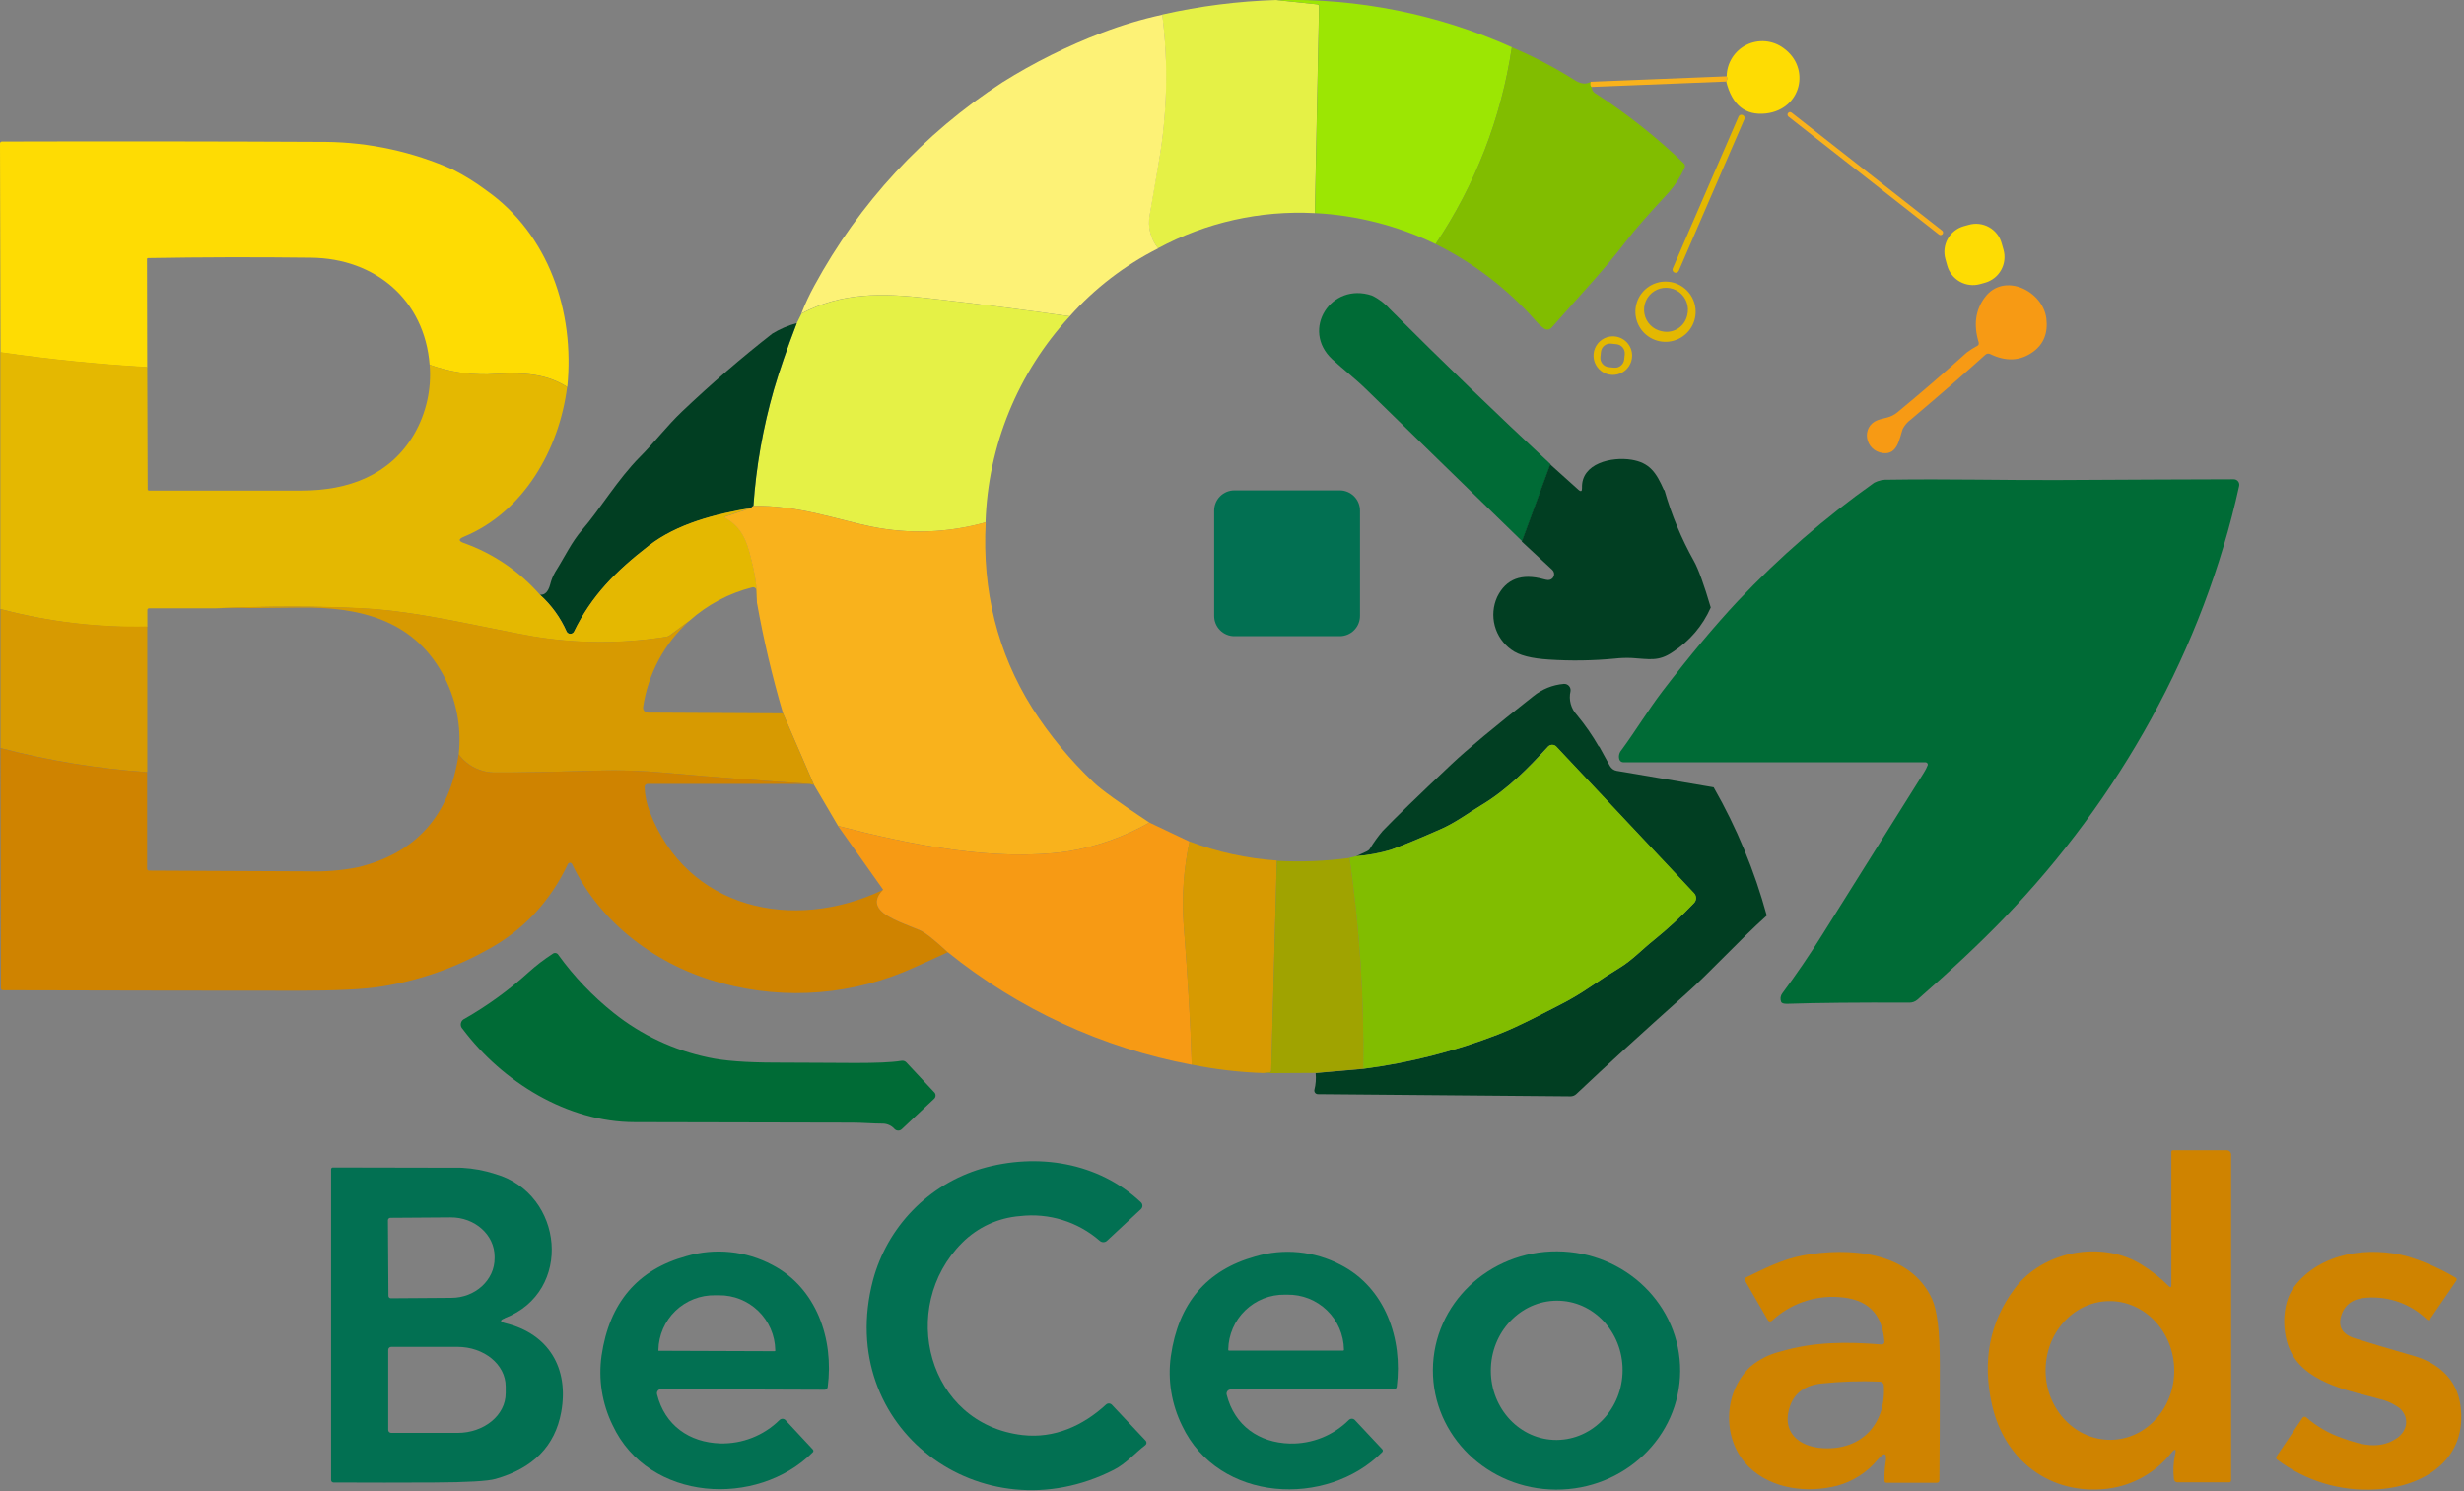 <?xml version="1.0" encoding="UTF-8"?> <svg xmlns="http://www.w3.org/2000/svg" width="694" height="420" viewBox="0 0 694 420" fill="none"><rect x="0" y="0" width="694" height="420" fill="#808080" stroke="none"/><g clip-path="url(#clip0_2080_1117)"><path d="M359.601 0.036L370.921 1.222C371.007 1.219 371.092 1.235 371.171 1.27C371.25 1.304 371.321 1.355 371.377 1.42C371.434 1.484 371.476 1.561 371.5 1.644C371.523 1.727 371.528 1.813 371.514 1.898L370.327 60.037C354.978 59.219 339.699 62.642 326.166 69.933C325.107 68.63 324.346 67.112 323.937 65.485C323.527 63.857 323.478 62.16 323.793 60.512C324.584 55.663 325.418 50.814 326.296 45.965C328.729 32.142 329.077 18.032 327.329 4.105C337.918 1.705 348.713 0.33 359.566 0L359.601 0.036Z" fill="#E5F146"></path><path d="M425.826 13.324C422.871 33.164 415.535 52.096 404.35 68.746C393.717 63.592 382.158 60.627 370.357 60.025L371.543 1.887C371.557 1.802 371.553 1.715 371.529 1.632C371.505 1.549 371.464 1.473 371.407 1.408C371.35 1.343 371.28 1.292 371.201 1.258C371.122 1.223 371.036 1.207 370.95 1.21L359.631 0.024C382.421 -0.57 405.053 3.972 425.85 13.312L425.826 13.324Z" fill="#9CE603"></path><path d="M327.376 4.141C329.125 18.067 328.777 32.177 326.344 46.001C325.49 50.849 324.655 55.698 323.841 60.547C323.525 62.195 323.575 63.893 323.984 65.52C324.394 67.147 325.155 68.666 326.214 69.968C316.781 74.722 308.328 81.211 301.297 89.094C287.85 87.164 274.403 85.448 260.956 83.945C248.45 82.557 237.226 82.296 225.717 88.299C226.762 85.622 227.979 83.014 229.359 80.492C241.954 57.253 260.177 37.545 282.361 23.172C291.213 17.633 300.583 12.967 310.338 9.243C315.88 7.111 321.576 5.406 327.376 4.141Z" fill="#FDF276"></path><path d="M486.199 22.971C486.349 22.759 486.44 22.511 486.462 22.253C486.485 21.995 486.44 21.735 486.33 21.5C486.353 19.65 486.887 17.842 487.873 16.277C488.86 14.711 490.259 13.449 491.918 12.629C493.576 11.809 495.429 11.463 497.272 11.63C499.114 11.797 500.875 12.469 502.359 13.574C510.119 19.151 507.343 30.826 497.412 31.965C491.598 32.613 487.86 29.616 486.199 22.971Z" fill="#FEDC03"></path><path d="M448.108 23.029C447.942 23.733 448.013 24.22 448.322 24.489C448.316 24.886 448.425 25.276 448.635 25.613C448.846 25.949 449.149 26.218 449.508 26.387C458.341 32.12 466.612 38.675 474.211 45.965C474.397 46.123 474.523 46.339 474.568 46.579C474.614 46.819 474.576 47.066 474.46 47.282C473.352 49.785 471.863 52.102 470.047 54.151C464.241 60.416 460.349 64.854 458.371 67.464C451.703 76.185 446.411 81.595 437.014 92.286C436.751 92.586 436.384 92.777 435.987 92.821C435.589 92.865 435.19 92.758 434.867 92.523C433.974 91.856 433.158 91.092 432.434 90.245C424.548 81.324 415.001 74.022 404.326 68.745C415.511 52.095 422.847 33.163 425.802 13.324C431.931 15.899 437.837 18.979 443.457 22.531C445.229 23.67 446.763 23.836 448.061 23.029H448.108Z" fill="#81BD00"></path><path d="M486.333 21.5C486.443 21.735 486.489 21.994 486.466 22.253C486.443 22.511 486.352 22.759 486.203 22.971L448.234 24.489C447.926 24.213 447.855 23.726 448.021 23.03L486.274 21.5H486.333Z" fill="#F9B21C"></path><path d="M547.122 65.957C547.004 66.102 546.834 66.196 546.648 66.218C546.462 66.24 546.275 66.189 546.126 66.076L503.732 32.854C503.584 32.735 503.488 32.563 503.466 32.374C503.444 32.185 503.497 31.996 503.613 31.846C503.67 31.771 503.741 31.709 503.822 31.663C503.904 31.616 503.993 31.587 504.086 31.576C504.179 31.565 504.274 31.572 504.363 31.598C504.453 31.624 504.537 31.668 504.61 31.727L546.992 64.949C547.067 65.006 547.131 65.078 547.178 65.159C547.226 65.241 547.257 65.332 547.269 65.426C547.281 65.52 547.274 65.615 547.249 65.707C547.224 65.798 547.181 65.883 547.122 65.957Z" fill="#F9B21C"></path><path d="M472.795 76.316C472.75 76.426 472.683 76.526 472.598 76.609C472.513 76.693 472.411 76.757 472.3 76.8C472.189 76.842 472.07 76.861 471.951 76.855C471.832 76.85 471.715 76.819 471.609 76.767C471.499 76.72 471.4 76.653 471.318 76.567C471.236 76.482 471.172 76.381 471.13 76.27C471.087 76.159 471.068 76.04 471.073 75.922C471.078 75.803 471.107 75.687 471.158 75.58L489.667 32.866C489.709 32.753 489.774 32.651 489.859 32.565C489.944 32.48 490.046 32.414 490.158 32.371C490.27 32.328 490.391 32.31 490.511 32.318C490.631 32.325 490.748 32.358 490.854 32.415C490.964 32.46 491.064 32.527 491.147 32.612C491.231 32.697 491.295 32.799 491.338 32.91C491.38 33.021 491.399 33.14 491.393 33.259C491.388 33.378 491.357 33.495 491.305 33.602L472.795 76.375V76.316Z" fill="#E4B801"></path><path d="M159.787 109.004C152.929 104.685 145.857 104.958 137.362 105.444C131.791 105.561 126.248 104.643 121.012 102.739C119.576 84.514 105.753 72.804 87.647 72.59C72.325 72.4 57.019 72.436 41.729 72.697C41.504 72.697 41.397 72.815 41.409 73.029L41.468 103.451C27.673 102.66 13.898 101.268 0.142 99.275L0 40.388C0 40.25 0.055 40.117 0.153 40.019C0.251 39.921 0.384 39.866 0.522 39.866C30.928 39.779 61.354 39.811 91.8 39.961C104.124 40.097 116.29 42.754 127.549 47.768C130.835 49.438 133.971 51.387 136.923 53.594C154.53 65.957 161.91 87.742 159.787 109.004Z" fill="#FEDC03"></path><path d="M564.304 70.36C564.845 72.275 564.604 74.326 563.634 76.063C562.665 77.801 561.045 79.082 559.131 79.626L557.719 80.018C555.804 80.559 553.753 80.318 552.016 79.349C550.278 78.379 548.997 76.759 548.452 74.845L547.93 72.982C547.661 72.034 547.581 71.042 547.695 70.063C547.809 69.084 548.115 68.137 548.596 67.276C549.076 66.416 549.722 65.658 550.495 65.047C551.269 64.436 552.155 63.984 553.104 63.715L554.515 63.324C555.463 63.053 556.454 62.972 557.433 63.086C558.412 63.199 559.359 63.505 560.219 63.986C561.079 64.467 561.835 65.113 562.445 65.887C563.054 66.661 563.505 67.548 563.77 68.497L564.304 70.36Z" fill="#FEDC03"></path><path d="M477.588 87.801C477.588 89.479 477.091 91.119 476.158 92.514C475.226 93.909 473.901 94.996 472.351 95.639C470.801 96.281 469.095 96.449 467.45 96.121C465.804 95.794 464.292 94.986 463.106 93.8C461.919 92.613 461.111 91.102 460.784 89.456C460.457 87.81 460.625 86.105 461.267 84.554C461.909 83.004 462.996 81.679 464.391 80.747C465.787 79.815 467.427 79.317 469.105 79.317C471.355 79.317 473.512 80.211 475.103 81.802C476.694 83.393 477.588 85.551 477.588 87.801ZM475.215 88.821C475.532 87.621 475.48 86.353 475.066 85.182C474.652 84.011 473.895 82.993 472.894 82.258C471.893 81.524 470.694 81.108 469.453 81.065C468.212 81.022 466.987 81.353 465.937 82.016C464.887 82.68 464.061 83.644 463.567 84.783C463.073 85.922 462.933 87.183 463.166 88.403C463.399 89.623 463.994 90.744 464.874 91.62C465.753 92.497 466.876 93.089 468.096 93.318C468.859 93.493 469.649 93.516 470.42 93.384C471.192 93.253 471.93 92.97 472.592 92.552C473.253 92.134 473.826 91.589 474.276 90.949C474.726 90.308 475.046 89.585 475.215 88.821Z" fill="#E4B801"></path><path d="M301.306 89.094C286.67 104.967 278.246 125.582 277.576 147.162C267.105 150.111 256.081 150.518 245.421 148.348C236.416 146.533 224.468 142.202 212.199 142.534C212.971 131.426 214.907 120.43 217.977 109.727C219.56 104.349 221.711 98.108 224.432 91.004L225.761 88.323C237.234 82.319 248.494 82.58 261 83.968C274.447 85.463 287.894 87.18 301.341 89.118L301.306 89.094Z" fill="#E5F146"></path><path d="M557.334 96.51C555.815 91.63 556.365 87.406 558.983 83.838C564.394 76.458 575.464 81.964 576.377 89.771C576.852 93.868 575.582 96.993 572.569 99.144C568.985 101.707 564.971 101.897 560.526 99.714C560.312 99.61 560.073 99.573 559.838 99.607C559.603 99.641 559.384 99.744 559.209 99.904C553.49 105.069 546.513 111.136 538.279 118.105C537.277 118.812 536.462 119.753 535.906 120.845C534.992 123.468 534.482 128.166 530.365 127.632C525.168 126.98 524.135 120.169 528.798 118.366C530.614 117.666 532.429 117.772 534.387 116.159C540.984 110.717 547.502 105.097 553.94 99.299C554.889 98.586 555.892 97.951 556.942 97.4C557.099 97.33 557.222 97.201 557.286 97.042C557.351 96.883 557.351 96.705 557.286 96.546L557.334 96.51Z" fill="#F79A14"></path><path d="M436.748 130.753L428.739 152.489C414.034 138.196 399.361 123.895 384.719 109.585C381.777 106.702 378.3 104.044 375.227 101.197C366.305 92.891 374.895 79.365 386.404 83.245C388.348 84.172 390.084 85.484 391.506 87.101C406.338 101.94 421.41 116.491 436.724 130.753H436.748Z" fill="#006B36"></path><path d="M224.437 90.981C221.7 98.1 219.549 104.341 217.982 109.704C214.912 120.406 212.976 131.402 212.204 142.51C211.943 142.634 211.736 142.85 211.623 143.115C201.419 144.824 190.728 147.577 182.791 153.723C173.524 160.842 166.619 167.807 161.683 177.987C161.578 178.164 161.428 178.311 161.25 178.412C161.071 178.514 160.868 178.568 160.662 178.568C160.457 178.568 160.254 178.514 160.075 178.412C159.896 178.311 159.747 178.164 159.642 177.987C157.894 174.005 155.318 170.441 152.084 167.534C153.437 167.664 154.398 166.715 154.955 164.674C155.254 163.453 155.721 162.279 156.344 161.186C159.179 156.689 160.983 152.679 163.973 149.25C168.837 143.685 173.963 135.012 180.263 128.688C184.452 124.487 187.738 120.085 192.069 115.956C200.296 108.133 208.791 100.801 217.555 93.959C219.697 92.654 222.014 91.663 224.437 91.016V90.981Z" fill="#013E22"></path><path d="M459.697 100.176C459.697 101.251 459.378 102.301 458.781 103.195C458.184 104.089 457.335 104.785 456.342 105.196C455.349 105.608 454.256 105.715 453.202 105.506C452.148 105.296 451.18 104.778 450.42 104.018C449.66 103.258 449.142 102.29 448.933 101.236C448.723 100.182 448.83 99.089 449.242 98.096C449.653 97.103 450.35 96.255 451.243 95.657C452.137 95.06 453.188 94.742 454.262 94.742C455.704 94.742 457.086 95.314 458.105 96.333C459.124 97.352 459.697 98.735 459.697 100.176ZM457.62 99.808C457.656 99.464 457.623 99.116 457.522 98.784C457.422 98.453 457.256 98.145 457.035 97.879C456.814 97.613 456.542 97.393 456.235 97.233C455.928 97.074 455.592 96.977 455.247 96.949L453.788 96.794C453.447 96.757 453.102 96.786 452.773 96.882C452.444 96.978 452.137 97.138 451.871 97.354C451.604 97.569 451.382 97.834 451.218 98.135C451.054 98.437 450.952 98.767 450.916 99.108L450.762 100.556C450.728 100.9 450.762 101.247 450.863 101.578C450.964 101.908 451.13 102.215 451.351 102.481C451.572 102.747 451.843 102.967 452.149 103.127C452.456 103.287 452.791 103.385 453.135 103.415L454.595 103.569C455.282 103.642 455.97 103.44 456.509 103.006C457.047 102.572 457.391 101.943 457.466 101.256L457.62 99.808Z" fill="#E4B801"></path><path d="M41.475 103.416L41.594 137.825C41.594 137.872 41.603 137.92 41.622 137.964C41.641 138.008 41.668 138.047 41.702 138.081C41.736 138.114 41.777 138.14 41.822 138.157C41.866 138.174 41.914 138.182 41.962 138.181C56.524 138.181 70.881 138.181 85.032 138.181C98.083 138.181 109.877 133.885 116.664 122.281C120.069 116.362 121.588 109.545 121.018 102.74C126.236 104.637 131.759 105.554 137.309 105.445C145.804 104.994 152.876 104.721 159.734 109.004C157.527 126.553 147.525 144.255 130.605 151.22C129.098 151.849 129.11 152.407 130.605 152.953C138.879 155.886 146.262 160.895 152.045 167.499C155.279 170.407 157.856 173.97 159.603 177.952C159.709 178.129 159.858 178.276 160.037 178.378C160.216 178.48 160.418 178.533 160.624 178.533C160.83 178.533 161.032 178.48 161.211 178.378C161.39 178.276 161.539 178.129 161.644 177.952C166.58 167.772 173.509 160.855 182.752 153.688C190.69 147.542 201.38 144.789 211.584 143.081L204.347 145.454C204.026 145.561 204.002 145.691 204.347 145.869C209.71 148.966 210.671 153.451 212.166 159.834C212.916 163.046 213.271 166.337 213.222 169.635L213.055 166.324C213.052 166.182 213.016 166.043 212.95 165.917C212.885 165.791 212.791 165.682 212.676 165.599C212.561 165.515 212.429 165.459 212.289 165.434C212.149 165.41 212.005 165.418 211.869 165.458C205.307 167.111 199.245 170.332 194.202 174.844L188.637 178.973C188.326 179.203 187.964 179.354 187.581 179.412C175.163 181.393 162.505 181.352 150.1 179.293C135.684 176.778 118.289 172.174 101.785 171.355C89.493 170.73 75.773 170.73 60.625 171.355H41.973C41.85 171.358 41.732 171.41 41.645 171.498C41.559 171.587 41.511 171.706 41.511 171.83V176.576C27.537 176.858 13.592 175.169 0.09 171.557V99.18C13.838 101.189 27.613 102.581 41.416 103.357L41.475 103.416Z" fill="#E4B801"></path><path d="M468.791 138.026C470.772 144.991 473.559 151.7 477.096 158.019C478.362 160.289 479.944 164.659 481.842 171.129C479.587 176.259 475.874 180.612 471.164 183.647C467.129 186.435 464.507 185.652 459.631 185.356C458.019 185.284 456.405 185.339 454.802 185.522C448.634 186.113 442.428 186.204 436.245 185.795C431.321 185.486 427.809 184.608 425.685 183.018C423.394 181.388 421.743 179.011 421.015 176.296C420.288 173.58 420.529 170.696 421.698 168.139C424.182 163.077 428.556 161.42 434.821 163.168C435.208 163.283 435.605 163.358 436.007 163.393C436.347 163.406 436.683 163.315 436.968 163.131C437.254 162.947 437.477 162.68 437.606 162.366C437.736 162.051 437.766 161.705 437.692 161.373C437.618 161.041 437.444 160.74 437.194 160.51L428.616 152.549L436.624 130.812L444.538 137.931C445.274 138.595 445.618 138.429 445.583 137.433C445.333 130.492 453.995 128.605 459.512 129.507C464.602 130.337 466.477 133.066 468.66 138.05L468.791 138.026Z" fill="#013E22"></path><path d="M542.943 215.611C542.979 215.512 542.991 215.406 542.977 215.301C542.964 215.197 542.925 215.097 542.864 215.011C542.804 214.924 542.723 214.854 542.629 214.806C542.535 214.758 542.431 214.733 542.326 214.733H457.206C456.963 214.73 456.726 214.652 456.529 214.51C456.332 214.368 456.183 214.168 456.102 213.938C455.967 213.496 455.946 213.027 456.041 212.575C456.137 212.122 456.346 211.701 456.648 211.352C461.062 205.324 464.099 200.175 468.217 194.741C475.826 184.806 482.902 176.338 489.443 169.338C501.123 156.981 513.996 145.809 527.874 135.985C529.154 135.326 530.591 135.031 532.027 135.131C548.27 134.87 565.807 135.309 579.76 135.226C600.872 135.107 617.34 135.036 629.166 135.012C629.397 135.012 629.625 135.064 629.833 135.164C630.041 135.263 630.224 135.408 630.369 135.588C630.513 135.768 630.616 135.978 630.668 136.203C630.721 136.428 630.723 136.661 630.673 136.887C620.599 182.828 596.869 225.032 564.478 258.622C557.817 265.536 549.674 273.196 540.048 281.605C539.428 282.14 538.636 282.435 537.817 282.435C523.183 282.372 511.682 282.483 503.313 282.768C502.376 282.768 501.83 282.613 501.664 282.198C501.51 281.808 501.458 281.385 501.514 280.97C501.57 280.554 501.732 280.16 501.985 279.825C505.987 274.438 509.76 268.901 513.304 263.214C526.11 242.751 535.638 227.556 541.887 217.628C542.308 216.974 542.662 216.278 542.943 215.552V215.611Z" fill="#006B36"></path><path d="M383.051 173.502C383.051 175.015 382.45 176.467 381.38 177.537C380.31 178.607 378.858 179.209 377.344 179.209H347.682C346.168 179.209 344.716 178.607 343.646 177.537C342.576 176.467 341.975 175.015 341.975 173.502V143.839C341.975 142.325 342.576 140.874 343.646 139.803C344.716 138.733 346.168 138.132 347.682 138.132H377.344C378.858 138.132 380.31 138.733 381.38 139.803C382.45 140.874 383.051 142.325 383.051 143.839V173.502Z" fill="#027052"></path><path d="M277.627 147.162C276.607 166.422 280.957 183.825 290.679 199.368C295.605 207.086 301.459 214.17 308.109 220.464C310.134 222.418 315.338 226.167 323.723 231.712C316.546 235.808 308.687 238.573 300.527 239.875C280.166 242.746 256.591 238 236.052 232.661L229.265 221.093L220.545 200.922C217.521 190.655 215.065 180.23 213.188 169.693C213.238 166.396 212.883 163.104 212.132 159.893C210.637 153.509 209.676 149.024 204.313 145.928C204.017 145.75 204.04 145.619 204.313 145.512L211.551 143.139C211.665 142.874 211.871 142.658 212.132 142.534C224.436 142.202 236.384 146.533 245.354 148.348C256.014 150.518 267.038 150.111 277.509 147.162H277.627Z" fill="#F9B21C"></path><path d="M194.187 174.843C187.149 181.189 182.535 189.783 181.135 199.155C181.106 199.35 181.12 199.548 181.174 199.738C181.229 199.927 181.323 200.102 181.452 200.252C181.58 200.402 181.739 200.522 181.917 200.605C182.096 200.688 182.291 200.731 182.488 200.733L220.527 200.934L229.248 221.105L228.061 220.832C214.345 219.938 200.681 218.878 187.068 217.652C180.812 217.087 174.528 216.893 168.25 217.071C154.059 217.474 144.492 217.652 139.548 217.605C137.542 217.629 135.558 217.175 133.761 216.282C131.965 215.389 130.406 214.081 129.214 212.467C130.054 204.567 128.438 196.599 124.586 189.651C116.043 174.357 100.856 170.94 84.447 171.141C76.537 171.252 68.627 171.307 60.717 171.307C75.872 170.698 89.592 170.698 101.877 171.307C118.381 172.174 135.775 176.73 150.191 179.245C162.597 181.305 175.254 181.345 187.673 179.364C188.055 179.306 188.418 179.155 188.729 178.925L194.293 174.796L194.187 174.843Z" fill="#D79A01"></path><path d="M41.49 176.493V217.498C27.526 216.531 13.682 214.259 0.141 210.711V171.557C13.641 175.126 27.577 176.776 41.538 176.457L41.49 176.493Z" fill="#D79A01"></path><path d="M450.409 210.248L453.435 215.753C453.631 216.116 453.906 216.43 454.242 216.67C454.577 216.911 454.962 217.072 455.369 217.142L482.658 221.781C489.15 233.144 494.178 245.284 497.62 257.91C489.694 265.029 481.804 273.773 474.709 280.086C462.717 290.788 452.466 300.161 443.955 308.206C443.521 308.606 442.954 308.83 442.365 308.835L371.174 308.218C371.029 308.215 370.885 308.18 370.754 308.117C370.623 308.053 370.507 307.962 370.414 307.849C370.322 307.736 370.255 307.604 370.218 307.463C370.181 307.322 370.176 307.175 370.201 307.031C370.589 305.481 370.709 303.876 370.557 302.285L383.929 301.099C396.929 299.41 409.677 296.16 421.897 291.417C427.83 289.044 434.747 285.365 439.22 283.111C442.165 281.619 445.011 279.938 447.739 278.08C450.809 275.976 453.577 274.185 456.045 272.705C459.747 270.451 462.523 267.414 465.798 264.815C469.781 261.587 473.554 258.107 477.094 254.398C477.452 254.024 477.652 253.527 477.652 253.009C477.652 252.492 477.452 251.995 477.094 251.621L438.33 210.355C438.18 210.189 437.997 210.057 437.793 209.966C437.589 209.876 437.367 209.829 437.144 209.829C436.92 209.829 436.699 209.876 436.495 209.966C436.291 210.057 436.108 210.189 435.957 210.355C430.476 216.287 424.721 222.35 416.973 226.966C413.758 228.888 409.997 231.712 405.82 233.563C399.911 236.173 395.209 238.119 391.713 239.4C388.527 240.347 385.25 240.952 381.936 241.204L385.009 239.792C385.356 239.635 385.649 239.379 385.851 239.056C386.905 237.315 388.095 235.661 389.411 234.108C392.931 230.446 399.401 224.17 408.822 215.279C413.244 211.102 420.921 204.719 431.852 196.128C434.31 194.123 437.317 192.907 440.478 192.64C440.747 192.623 441.016 192.668 441.265 192.77C441.515 192.873 441.737 193.031 441.917 193.232C442.096 193.433 442.228 193.672 442.301 193.931C442.374 194.191 442.388 194.463 442.341 194.728C442.071 195.9 442.093 197.119 442.406 198.28C442.718 199.441 443.311 200.507 444.132 201.385C446.439 204.17 448.503 207.147 450.302 210.284L450.409 210.248Z" fill="#013E22"></path><path d="M383.954 301.052C384.228 281.174 382.93 261.305 380.074 241.631L382.008 241.169C385.322 240.917 388.599 240.312 391.785 239.365C395.289 238.084 399.992 236.138 405.893 233.528C410.069 231.689 413.83 228.853 417.046 226.931C424.794 222.291 430.548 216.252 436.03 210.32C436.18 210.154 436.363 210.022 436.567 209.931C436.772 209.841 436.993 209.794 437.216 209.794C437.44 209.794 437.661 209.841 437.865 209.931C438.069 210.022 438.253 210.154 438.403 210.32L477.166 251.586C477.524 251.96 477.724 252.457 477.724 252.974C477.724 253.492 477.524 253.989 477.166 254.363C473.626 258.072 469.853 261.552 465.87 264.78C462.596 267.379 459.819 270.416 456.117 272.67C453.649 274.158 450.881 275.949 447.812 278.045C445.083 279.903 442.237 281.584 439.293 283.076C434.82 285.354 427.95 289.092 421.97 291.382C409.749 296.125 397.001 299.375 384.002 301.063L383.954 301.052Z" fill="#81BD00"></path><path d="M41.443 217.498V244.669C41.443 245.037 41.621 245.226 42.001 245.238C56.855 245.325 71.786 245.396 86.791 245.452C91.458 245.597 96.126 245.219 100.709 244.325C117.146 240.37 126.638 229.75 129.185 212.467C130.377 214.081 131.936 215.389 133.733 216.282C135.529 217.175 137.513 217.629 139.519 217.605C144.463 217.652 154.03 217.474 168.221 217.071C174.499 216.893 180.783 217.087 187.039 217.652C200.684 218.87 214.36 219.926 228.068 220.82H182.388C182.277 220.82 182.167 220.842 182.064 220.885C181.962 220.929 181.869 220.992 181.792 221.072C181.714 221.151 181.654 221.246 181.613 221.349C181.573 221.453 181.554 221.563 181.557 221.674C181.632 224.069 182.118 226.433 182.993 228.663C193.482 256.083 223.334 262.739 248.773 250.649C246.72 252.761 246.4 254.683 248.013 256.427C250.125 258.8 255.975 260.698 259.166 262.087C260.65 262.739 263.248 264.78 266.95 268.233C263.786 269.704 260.705 271.104 257.707 272.433C240.686 280.257 221.459 281.861 203.377 276.965C185.33 272.219 169.146 260.224 161.126 243.399C161.07 243.289 160.985 243.197 160.881 243.133C160.776 243.068 160.655 243.034 160.532 243.034C160.409 243.034 160.289 243.068 160.184 243.133C160.079 243.197 159.994 243.289 159.939 243.399C157.533 248.562 154.329 253.315 150.447 257.483C146.57 261.583 142.049 265.021 137.063 267.663C127.882 272.776 117.874 276.238 107.496 277.891C102.702 278.682 94.812 279.077 83.825 279.077C62.982 279.077 35.34 279.034 0.9 278.947C0.813 278.959 0.725 278.95 0.642 278.922C0.558 278.894 0.483 278.847 0.421 278.785C0.359 278.723 0.312 278.648 0.284 278.565C0.256 278.481 0.248 278.393 0.259 278.306L0.141 210.747C13.668 214.279 27.495 216.539 41.443 217.498Z" fill="#CF8300"></path><path d="M335.043 237.075C333.437 244.556 332.871 252.221 333.358 259.856C334.655 276.618 335.423 289.978 335.66 299.936C310.474 295.199 286.855 284.294 266.914 268.197C263.212 264.745 260.614 262.704 259.131 262.051C255.939 260.663 250.089 258.765 247.977 256.392C246.423 254.648 246.684 252.725 248.737 250.613L236.029 232.662C256.568 238.001 280.144 242.747 300.528 239.876C308.688 238.573 316.546 235.808 323.724 231.712L335.043 237.075Z" fill="#F79A14"></path><path d="M359.61 242.438L358.044 301.431C358.051 301.518 358.039 301.605 358.011 301.686C357.982 301.768 357.937 301.843 357.878 301.907C357.819 301.97 357.747 302.021 357.668 302.055C357.588 302.09 357.502 302.108 357.415 302.107L355.814 302.274C349.036 302.049 342.288 301.255 335.643 299.901C335.39 289.95 334.623 276.59 333.341 259.82C332.854 252.185 333.42 244.52 335.026 237.04C342.901 240.023 351.173 241.83 359.575 242.403L359.61 242.438Z" fill="#D79A01"></path><path d="M380.088 241.631C382.944 261.305 384.242 281.174 383.968 301.052L370.596 302.238L355.824 302.321L357.426 302.155C357.513 302.155 357.599 302.137 357.678 302.103C357.758 302.068 357.829 302.018 357.888 301.954C357.947 301.891 357.993 301.816 358.021 301.734C358.05 301.652 358.061 301.565 358.055 301.479L359.621 242.486C366.454 242.864 373.307 242.594 380.088 241.679V241.631Z" fill="#A0A300"></path><path d="M253.975 298.821C254.209 298.786 254.447 298.808 254.67 298.884C254.893 298.961 255.094 299.09 255.257 299.26L263.017 307.566C263.17 307.688 263.294 307.843 263.379 308.02C263.464 308.196 263.508 308.39 263.508 308.586C263.508 308.782 263.464 308.976 263.379 309.152C263.294 309.329 263.17 309.484 263.017 309.606L253.999 318.078C253.73 318.337 253.37 318.481 252.997 318.481C252.623 318.481 252.263 318.337 251.994 318.078C251.593 317.616 251.102 317.24 250.551 316.973C250.001 316.706 249.402 316.553 248.79 316.524C245.872 316.524 242.727 316.239 240.093 316.239C212.329 316.16 191.894 316.116 178.787 316.108C159.803 316.108 141.53 304.789 130.33 289.875C130.113 289.671 129.952 289.416 129.86 289.134C129.769 288.851 129.751 288.55 129.808 288.258C129.865 287.966 129.995 287.694 130.186 287.466C130.377 287.238 130.622 287.063 130.899 286.956C137.317 283.287 143.316 278.93 148.792 273.964C150.928 272.029 153.217 270.271 155.638 268.708C155.76 268.603 155.905 268.528 156.06 268.486C156.215 268.445 156.378 268.439 156.536 268.469C156.694 268.498 156.844 268.563 156.974 268.657C157.103 268.752 157.211 268.875 157.287 269.016C161.711 275.128 166.944 280.613 172.842 285.319C180.631 291.545 189.777 295.849 199.539 297.884C203.818 298.841 210.146 299.323 218.523 299.331C237.222 299.331 247.829 299.794 253.916 298.821H253.975Z" fill="#006B36"></path><path d="M612.634 409.751C613.025 408.126 612.634 407.948 611.589 409.229C607.161 414.843 600.698 418.484 593.602 419.362C577.525 421.26 564.545 411.472 561.032 395.632C558.288 383.332 560.392 372.491 567.345 363.11C575.401 352.229 592.166 349.311 603.248 356.275C605.992 357.977 608.532 359.988 610.818 362.267C611.328 362.778 611.578 362.671 611.578 361.947V324.406C611.578 324.302 611.619 324.203 611.692 324.129C611.766 324.056 611.865 324.014 611.969 324.014H626.967C627.162 323.985 627.363 324.001 627.551 324.063C627.739 324.124 627.911 324.229 628.051 324.368C628.192 324.508 628.298 324.678 628.361 324.866C628.424 325.054 628.442 325.254 628.414 325.45V416.965C628.426 417.049 628.419 417.134 628.392 417.214C628.365 417.294 628.32 417.366 628.26 417.425C628.2 417.484 628.126 417.528 628.046 417.553C627.965 417.578 627.88 417.584 627.797 417.57H613.286C613.041 417.571 612.803 417.481 612.621 417.316C612.439 417.152 612.325 416.925 612.301 416.68C612.025 414.368 612.137 412.026 612.634 409.751ZM594.682 405.587C604.684 405.373 612.61 396.451 612.384 385.677C612.159 374.904 603.865 366.301 593.863 366.515C583.861 366.729 575.947 375.663 576.149 386.425C576.35 397.186 584.668 405.788 594.658 405.587H594.682Z" fill="#CF8300"></path><path d="M311.772 349.532C311.494 349.778 311.135 349.915 310.764 349.915C310.392 349.915 310.033 349.778 309.755 349.532C306.708 346.874 303.139 344.882 299.278 343.683C295.416 342.484 291.347 342.104 287.33 342.567C281.147 343.035 275.338 345.713 270.968 350.113C252.874 368.207 261.132 401.133 288.042 404.253C296.953 405.262 305.033 401.631 311.499 395.675C311.613 395.567 311.748 395.484 311.894 395.428C312.041 395.373 312.197 395.348 312.354 395.353C312.511 395.359 312.665 395.395 312.807 395.461C312.95 395.526 313.078 395.619 313.184 395.734L322.676 405.819C322.76 405.909 322.825 406.015 322.865 406.131C322.905 406.247 322.92 406.371 322.909 406.493C322.897 406.615 322.86 406.734 322.8 406.84C322.739 406.947 322.657 407.04 322.557 407.113C319.686 409.296 317.194 412.274 313.754 414.03C276.604 433.014 234.958 402.343 245.874 360.637C247.86 353.219 251.715 346.434 257.07 340.93C262.425 335.425 269.101 331.385 276.462 329.195C292.1 324.674 309.316 327.332 321.347 338.687C321.479 338.811 321.584 338.961 321.656 339.127C321.728 339.294 321.765 339.473 321.765 339.654C321.765 339.835 321.728 340.014 321.656 340.181C321.584 340.347 321.479 340.497 321.347 340.621L311.772 349.532Z" fill="#027052"></path><path d="M142.179 371.34C140.744 371.898 140.767 372.349 142.274 372.717C154.614 375.707 160.285 385.507 158.078 397.728C156.346 407.331 150.168 413.627 139.545 416.617C137.386 417.234 131.627 417.567 122.27 417.614C113.078 417.662 103.634 417.662 93.936 417.614C93.756 417.611 93.584 417.537 93.457 417.408C93.331 417.28 93.26 417.106 93.26 416.926V329.362C93.26 329.233 93.311 329.109 93.402 329.018C93.493 328.927 93.617 328.875 93.746 328.875C105.809 328.875 117.919 328.899 130.077 328.947C133.305 329.119 136.496 329.714 139.569 330.715C158.814 336.303 161.519 363.854 142.167 371.305M109.266 343.695L109.408 365.052C109.41 365.141 109.429 365.228 109.464 365.31C109.5 365.391 109.551 365.465 109.615 365.527C109.678 365.588 109.754 365.637 109.837 365.67C109.919 365.702 110.007 365.718 110.096 365.716L127.099 365.598C133.886 365.598 139.355 360.543 139.308 354.409V353.958C139.308 347.824 133.72 342.888 126.933 342.936L109.93 343.054C109.752 343.06 109.583 343.136 109.459 343.264C109.335 343.392 109.266 343.564 109.266 343.742M109.349 380.251V402.795C109.349 403.018 109.438 403.232 109.596 403.39C109.753 403.548 109.968 403.637 110.191 403.637H128.855C136.354 403.637 142.429 398.654 142.429 392.496V390.55C142.429 384.392 136.354 379.409 128.855 379.409H110.191C109.968 379.409 109.753 379.497 109.596 379.655C109.438 379.813 109.349 380.028 109.349 380.251Z" fill="#027052"></path><path d="M346.694 391.403C346.509 391.397 346.324 391.434 346.156 391.512C345.987 391.589 345.839 391.706 345.724 391.851C345.608 391.997 345.529 392.167 345.491 392.349C345.454 392.531 345.459 392.719 345.508 392.898C347.703 401.595 354.62 406.4 363.305 406.638C366.379 406.706 369.434 406.152 372.289 405.011C375.143 403.869 377.737 402.162 379.916 399.993C380.031 399.88 380.168 399.792 380.318 399.733C380.468 399.675 380.628 399.648 380.789 399.653C380.95 399.659 381.108 399.697 381.254 399.766C381.4 399.834 381.53 399.932 381.637 400.053L389.325 408.251C389.422 408.356 389.476 408.494 389.476 408.637C389.476 408.78 389.422 408.917 389.325 409.023C373.758 424.779 343.182 423.261 332.954 401.631C329.946 395.557 328.838 388.718 329.775 382.006C331.91 367.127 339.82 357.777 353.505 353.957C361.557 351.556 370.23 352.408 377.662 356.33C390.168 362.796 395.115 377.117 393.407 390.632C393.378 390.845 393.273 391.04 393.112 391.182C392.951 391.323 392.744 391.402 392.529 391.403H346.694ZM346.16 380.463H378.314C378.371 380.463 378.425 380.441 378.465 380.401C378.506 380.361 378.528 380.306 378.528 380.25V380.131C378.456 375.97 376.735 372.007 373.742 369.115C370.75 366.222 366.731 364.637 362.57 364.707H361.905C357.744 364.637 353.725 366.222 350.732 369.115C347.74 372.007 346.018 375.97 345.947 380.131V380.25C345.947 380.306 345.969 380.361 346.009 380.401C346.049 380.441 346.104 380.463 346.16 380.463Z" fill="#027052"></path><path d="M186.254 391.297C186.068 391.29 185.884 391.327 185.715 391.405C185.547 391.483 185.399 391.599 185.284 391.745C185.168 391.89 185.088 392.061 185.051 392.242C185.013 392.424 185.019 392.612 185.067 392.792C187.239 401.501 194.144 406.33 202.865 406.602C205.948 406.684 209.017 406.142 211.885 405.008C214.754 403.874 217.364 402.173 219.559 400.005C219.675 399.893 219.812 399.806 219.962 399.748C220.113 399.691 220.274 399.665 220.435 399.671C220.596 399.678 220.753 399.717 220.899 399.787C221.044 399.857 221.174 399.955 221.279 400.077L228.944 408.311C229.041 408.416 229.095 408.554 229.095 408.697C229.095 408.839 229.041 408.977 228.944 409.082C213.306 424.792 182.671 423.107 172.562 401.489C169.572 395.401 168.485 388.554 169.441 381.84C171.632 366.946 179.598 357.616 193.337 353.85C201.405 351.482 210.08 352.364 217.506 356.307C229.988 362.82 234.901 377.177 233.133 390.715C233.106 390.929 233.003 391.126 232.841 391.268C232.679 391.41 232.47 391.488 232.255 391.486L186.242 391.32M185.613 380.511L218.195 380.63C218.239 380.63 218.281 380.612 218.312 380.581C218.343 380.55 218.361 380.508 218.361 380.464V380.298C218.286 376.146 216.57 372.192 213.588 369.302C210.607 366.411 206.602 364.819 202.45 364.873H201.453C199.393 364.831 197.345 365.194 195.426 365.944C193.506 366.693 191.753 367.813 190.267 369.24C188.78 370.667 187.59 372.372 186.763 374.26C185.936 376.147 185.489 378.178 185.447 380.238V380.381C185.447 380.403 185.451 380.424 185.46 380.444C185.468 380.464 185.48 380.483 185.496 380.498C185.511 380.514 185.529 380.526 185.55 380.534C185.57 380.543 185.591 380.547 185.613 380.547V380.511Z" fill="#027052"></path><path d="M473.232 386.242C473.137 404.776 457.464 419.714 438.23 419.619C418.997 419.524 403.489 404.408 403.584 385.875C403.679 367.341 419.353 352.391 438.586 352.498C457.82 352.605 473.327 367.697 473.232 386.242ZM437.495 405.606C447.734 406.093 456.479 397.728 456.989 386.919C457.499 376.11 449.645 366.914 439.417 366.416C429.189 365.917 420.433 374.282 419.923 385.103C419.412 395.924 427.267 405.096 437.495 405.606Z" fill="#027052"></path><path d="M531.066 412.148C531.58 409.214 530.857 408.874 528.895 411.128C525.956 414.711 521.975 417.29 517.504 418.508C508.997 420.715 498.924 419.433 492.588 413.228C485.113 405.919 484.994 392.488 493.098 384.894C495.52 382.905 498.359 381.485 501.404 380.742C510.991 377.906 520.233 377.93 529.975 378.736C530.079 378.745 530.183 378.731 530.282 378.696C530.38 378.66 530.469 378.604 530.544 378.531C530.618 378.458 530.676 378.369 530.713 378.272C530.75 378.174 530.765 378.069 530.758 377.965C530.164 369.897 525.905 365.851 517.813 365.376C514.405 365.142 510.986 365.611 507.767 366.754C504.548 367.897 501.599 369.69 499.102 372.021C499.019 372.103 498.918 372.165 498.808 372.201C498.697 372.237 498.579 372.247 498.464 372.23C498.349 372.213 498.239 372.169 498.144 372.101C498.048 372.034 497.97 371.946 497.915 371.843L491.401 360.571C491.371 360.517 491.352 360.457 491.346 360.396C491.34 360.334 491.346 360.272 491.365 360.213C491.384 360.154 491.415 360.099 491.456 360.053C491.497 360.006 491.547 359.969 491.603 359.942C496.705 357.474 501.843 354.781 507.68 353.677C520.732 351.209 538.09 352.491 544.201 365.982C545.633 369.146 546.352 375.201 546.36 384.147C546.36 400.877 546.321 411.84 546.242 417.037C546.238 417.211 546.167 417.377 546.043 417.499C545.919 417.621 545.751 417.689 545.577 417.689H531.327C531.254 417.699 531.18 417.691 531.111 417.668C531.041 417.645 530.978 417.606 530.925 417.555C530.872 417.503 530.832 417.441 530.807 417.371C530.783 417.302 530.774 417.228 530.781 417.155C530.724 415.481 530.82 413.805 531.066 412.148ZM513.482 407.948C524.422 408.541 531.28 401.066 530.592 390.245C530.56 389.974 530.435 389.721 530.238 389.531C530.041 389.341 529.785 389.224 529.512 389.201C524.021 388.968 518.52 389.142 513.055 389.723C508.531 390.206 505.596 392.247 504.251 395.846C501.499 403.238 506.517 407.568 513.482 407.948Z" fill="#CF8300"></path><path d="M675.138 405.1C677.95 403.154 678.805 399.488 676.005 396.795C674.251 395.461 672.226 394.529 670.072 394.066C663.143 392.037 650.329 390.079 645.499 381.346C642.616 376.126 642.474 367.393 646.164 362.481C653.402 352.835 667.343 350.877 678.413 354.021C683.007 355.454 687.419 357.417 691.56 359.871C691.655 359.901 691.742 359.956 691.81 360.03C691.878 360.104 691.926 360.195 691.949 360.293C691.971 360.391 691.968 360.493 691.94 360.59C691.911 360.686 691.858 360.774 691.785 360.843L684.488 371.522C684.446 371.614 684.381 371.694 684.299 371.753C684.217 371.813 684.121 371.85 684.02 371.86C683.92 371.871 683.818 371.856 683.725 371.815C683.632 371.774 683.552 371.71 683.491 371.629C681.259 369.483 678.599 367.833 675.686 366.787C672.772 365.74 669.671 365.32 666.584 365.554C662.834 365.775 660.461 367.413 659.465 370.466C658.413 373.693 659.694 375.88 663.309 377.027C666.473 378.032 672.01 379.681 679.92 381.975C686.683 383.933 691.904 388.394 692.972 395.679C695.214 411.104 682.696 418.911 669.123 419.564C659.181 420.158 649.354 417.188 641.406 411.187C641.322 411.14 641.25 411.075 641.195 410.997C641.14 410.918 641.103 410.829 641.087 410.734C641.071 410.64 641.077 410.543 641.103 410.451C641.13 410.359 641.176 410.274 641.24 410.202L648.525 399.393C648.582 399.31 648.656 399.239 648.742 399.187C648.829 399.135 648.926 399.102 649.026 399.091C649.126 399.08 649.228 399.09 649.323 399.122C649.419 399.154 649.507 399.206 649.581 399.274C652.564 401.867 656.027 403.851 659.773 405.112C665.184 407.093 670.297 408.387 675.091 405.112L675.138 405.1Z" fill="#CF8300"></path></g><defs><clipPath id="clip0_2080_1117"><rect width="693.429" height="419.797" fill="white"></rect></clipPath></defs></svg> 